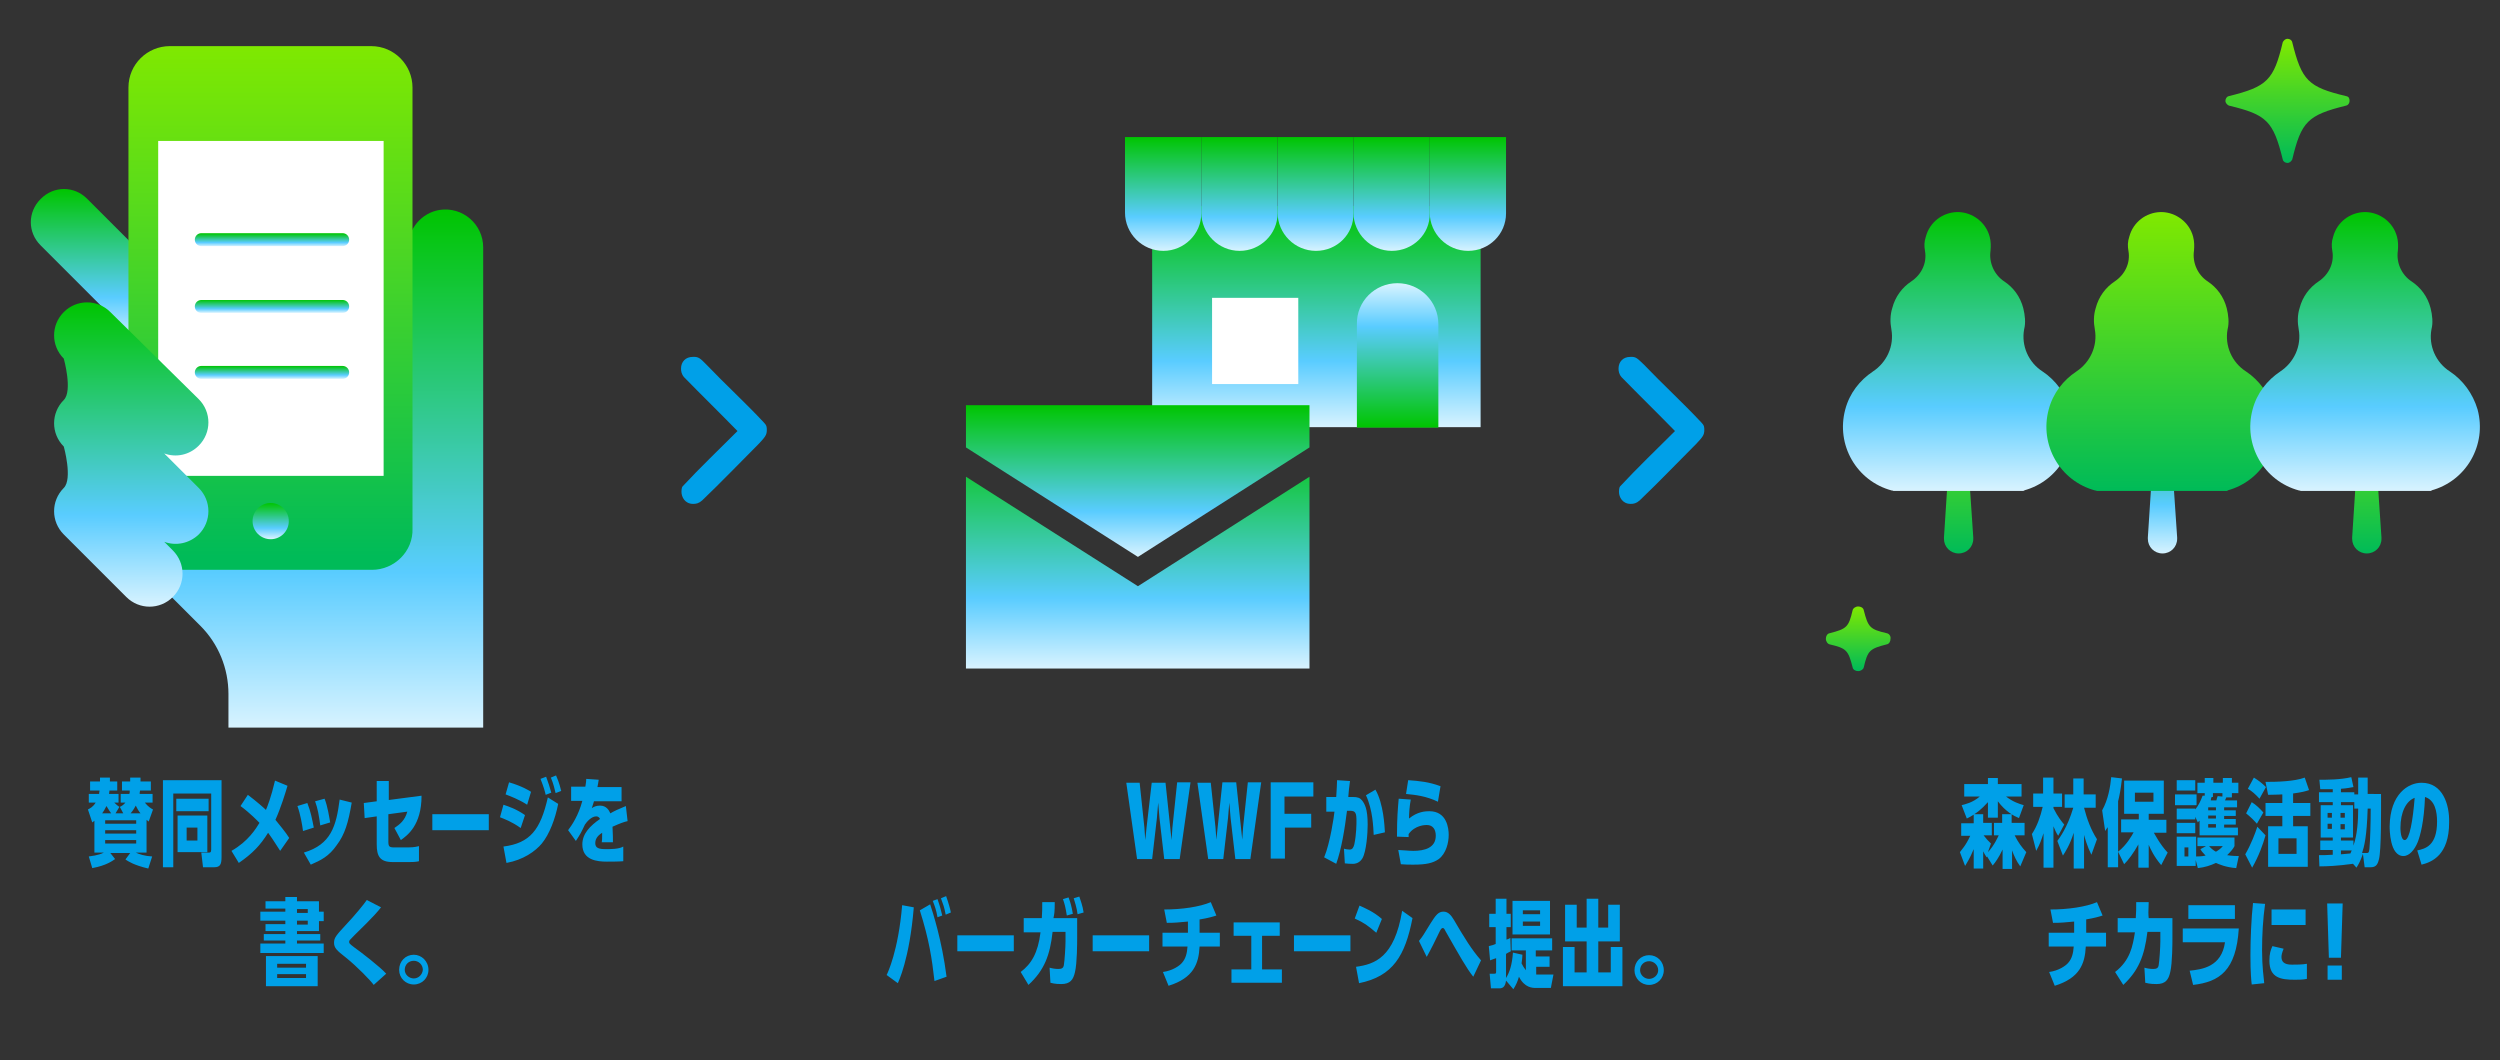 <?xml version="1.0" encoding="utf-8"?>
<!-- Generator: Adobe Illustrator 22.1.0, SVG Export Plug-In . SVG Version: 6.00 Build 0)  -->
<svg version="1.1" id="レイヤー_1" xmlns="http://www.w3.org/2000/svg" xmlns:xlink="http://www.w3.org/1999/xlink" x="0px"
	 y="0px" viewBox="0 0 580 246" style="enable-background:new 0 0 580 246;" xml:space="preserve" width="580" height="246">
<rect x="0" y="0" width="580" height="246" fill="#333333" stroke="none"/>
<style type="text/css">
	.st0{fill:url(#SVGID_1_);}
	.st1{fill:url(#SVGID_2_);}
	.st2{fill:url(#SVGID_3_);}
	.st3{fill:#FFFFFF;}
	.st4{fill:url(#SVGID_4_);}
	.st5{fill:none;stroke:url(#SVGID_5_);stroke-width:3;stroke-linecap:round;stroke-linejoin:round;stroke-miterlimit:10;}
	.st6{fill:none;stroke:url(#SVGID_6_);stroke-width:3;stroke-linecap:round;stroke-linejoin:round;stroke-miterlimit:10;}
	.st7{fill:none;stroke:url(#SVGID_7_);stroke-width:3;stroke-linecap:round;stroke-linejoin:round;stroke-miterlimit:10;}
	.st8{fill:url(#SVGID_8_);}
	.st9{fill:url(#SVGID_9_);}
	.st10{fill:url(#SVGID_10_);}
	.st11{fill:url(#SVGID_11_);}
	.st12{fill:url(#SVGID_12_);}
	.st13{fill:url(#SVGID_13_);}
	.st14{fill:url(#SVGID_14_);}
	.st15{fill:url(#SVGID_15_);}
	.st16{fill:url(#SVGID_16_);}
	.st17{fill:url(#SVGID_17_);}
	.st18{fill:url(#SVGID_18_);}
	.st19{fill:url(#SVGID_19_);}
	.st20{fill:url(#SVGID_20_);}
	.st21{fill:url(#SVGID_21_);}
	.st22{fill:url(#SVGID_22_);}
	.st23{fill:url(#SVGID_23_);}
	.st24{fill:url(#SVGID_24_);}
	.st25{fill:url(#SVGID_25_);}
	.st26{fill-rule:evenodd;clip-rule:evenodd;fill:#00A0E8;}
	.st27{fill:#00A0E8;}
</style>
<g>
	<g>
		
			<linearGradient id="SVGID_1_" gradientUnits="userSpaceOnUse" x1="25.142" y1="-3.913" x2="25.142" y2="-39.77" gradientTransform="matrix(1 0 0 -1 0 40)">
			<stop  offset="0" style="stop-color:#00C500"/>
			<stop  offset="0.699" style="stop-color:#59CCFF"/>
			<stop  offset="1" style="stop-color:#D8F3FF"/>
		</linearGradient>
		<path class="st0" d="M30,77.5L9.4,56.9c-3-3-3-7.7,0-10.7l0.1-0.1c3-3,7.7-3,10.7,0l20.6,20.6c3,3,3,7.7,0,10.7l-0.1,0.1
			C37.7,80.5,33,80.5,30,77.5z"/>
		
			<linearGradient id="SVGID_2_" gradientUnits="userSpaceOnUse" x1="74.26" y1="-8.612" x2="74.26" y2="-129.021" gradientTransform="matrix(1 0 0 -1 0 40)">
			<stop  offset="0" style="stop-color:#00C500"/>
			<stop  offset="0.699" style="stop-color:#59CCFF"/>
			<stop  offset="1" style="stop-color:#D8F3FF"/>
		</linearGradient>
		<path class="st1" d="M102,48.7c-4.3,0.7-7.4,4.5-7.4,8.9v26.8v6.2v1.2c-3.7-1.7-7.7-2.6-12-2.6c-15.8,0-28.9,12.7-29.5,28.4
			l-4.3-4.3c-2.4-2.4-6.5-0.7-6.5,2.7l0,0c-2.6,2.6-2.6,6.8,0,9.3l0.5,0.5c-1.5,0-3.1,0.6-4.4,1.8c-2.6,2.6-2.5,7,0.1,9.6l8,8
			c4.2,4.2,6.5,9.9,6.5,15.8v7.8h59.1v-50.3c0-0.2,0-0.5,0-0.7c0-0.1,0-0.2,0-0.4V90.6v-6.2v-27C112.1,52,107.3,47.9,102,48.7z"/>
	</g>
	<g>
		
			<linearGradient id="SVGID_3_" gradientUnits="userSpaceOnUse" x1="62.785" y1="30.207" x2="62.785" y2="-89.26" gradientTransform="matrix(1 0 0 -1 0 40)">
			<stop  offset="0" style="stop-color:#80E900"/>
			<stop  offset="0.999" style="stop-color:#00BB58"/>
		</linearGradient>
		<path class="st2" d="M86.3,132.2H39.4c-5.4,0-9.6-4.4-9.6-9.6V20.3c0-5.4,4.4-9.6,9.6-9.6h46.7c5.4,0,9.6,4.4,9.6,9.6v102.3
			C95.9,127.9,91.5,132.2,86.3,132.2z"/>
		<rect x="36.7" y="32.7" class="st3" width="52.3" height="77.7"/>
		
			<linearGradient id="SVGID_4_" gradientUnits="userSpaceOnUse" x1="62.843" y1="-76.689" x2="62.843" y2="-85.014" gradientTransform="matrix(1 0 0 -1 0 40)">
			<stop  offset="0" style="stop-color:#00C500"/>
			<stop  offset="0.699" style="stop-color:#59CCFF"/>
			<stop  offset="1" style="stop-color:#D8F3FF"/>
		</linearGradient>
		<circle class="st4" cx="62.8" cy="120.9" r="4.2"/>
		<g>
			
				<linearGradient id="SVGID_5_" gradientUnits="userSpaceOnUse" x1="63.081" y1="-14.158" x2="63.081" y2="-17.158" gradientTransform="matrix(1 0 0 -1 0 40)">
				<stop  offset="0" style="stop-color:#00C500"/>
				<stop  offset="0.699" style="stop-color:#59CCFF"/>
				<stop  offset="1" style="stop-color:#D8F3FF"/>
			</linearGradient>
			<line class="st5" x1="46.7" y1="55.6" x2="79.5" y2="55.6"/>
			
				<linearGradient id="SVGID_6_" gradientUnits="userSpaceOnUse" x1="63.081" y1="-29.542" x2="63.081" y2="-32.542" gradientTransform="matrix(1 0 0 -1 0 40)">
				<stop  offset="0" style="stop-color:#00C500"/>
				<stop  offset="0.699" style="stop-color:#59CCFF"/>
				<stop  offset="1" style="stop-color:#D8F3FF"/>
			</linearGradient>
			<line class="st6" x1="46.7" y1="71.1" x2="79.5" y2="71.1"/>
			
				<linearGradient id="SVGID_7_" gradientUnits="userSpaceOnUse" x1="63.081" y1="-44.908" x2="63.081" y2="-47.908" gradientTransform="matrix(1 0 0 -1 0 40)">
				<stop  offset="0" style="stop-color:#00C500"/>
				<stop  offset="0.699" style="stop-color:#59CCFF"/>
				<stop  offset="1" style="stop-color:#D8F3FF"/>
			</linearGradient>
			<line class="st7" x1="46.7" y1="86.4" x2="79.5" y2="86.4"/>
		</g>
	</g>
	
		<linearGradient id="SVGID_8_" gradientUnits="userSpaceOnUse" x1="30.435" y1="-30.155" x2="30.435" y2="-100.753" gradientTransform="matrix(1 0 0 -1 0 40)">
		<stop  offset="0" style="stop-color:#00C500"/>
		<stop  offset="0.699" style="stop-color:#59CCFF"/>
		<stop  offset="1" style="stop-color:#D8F3FF"/>
	</linearGradient>
	<path class="st8" d="M46.1,124c3-3,3-7.8,0-10.8l-8-8c2.7,1,5.8,0.4,8-1.8l0,0c3-3,3-7.8,0-10.8L25.6,72.4c-3-3-7.8-3-10.8,0l0,0
		c-3,3-3,7.8,0,10.8c0,0,2.1,7.5,0,9.6c-3,3-3,7.8,0,10.8c0,0,2.1,7.5,0,9.6c-3,3-3,7.8,0,10.8l14.5,14.5c3,3,7.8,3,10.8,0
		c3-3,3-7.8,0-10.8l-2-2C40.8,126.7,43.9,126.1,46.1,124z"/>
</g>
<g>
	<g>
		
			<linearGradient id="SVGID_9_" gradientUnits="userSpaceOnUse" x1="305.37" y1="-7.838" x2="305.37" y2="-59.165" gradientTransform="matrix(1 0 0 -1 0 40)">
			<stop  offset="0" style="stop-color:#00C500"/>
			<stop  offset="0.699" style="stop-color:#59CCFF"/>
			<stop  offset="1" style="stop-color:#D8F3FF"/>
		</linearGradient>
		<rect x="267.3" y="47.8" class="st9" width="76.2" height="51.3"/>
		
			<linearGradient id="SVGID_10_" gradientUnits="userSpaceOnUse" x1="269.885" y1="8.219" x2="269.885" y2="-18.289" gradientTransform="matrix(1 0 0 -1 0 40)">
			<stop  offset="0" style="stop-color:#00C500"/>
			<stop  offset="0.699" style="stop-color:#59CCFF"/>
			<stop  offset="1" style="stop-color:#D8F3FF"/>
		</linearGradient>
		<path class="st10" d="M269.9,58.2L269.9,58.2c-4.9,0-8.9-4-8.9-8.9V31.8h17.7v17.7C278.7,54.3,274.7,58.2,269.9,58.2z"/>
		
			<linearGradient id="SVGID_11_" gradientUnits="userSpaceOnUse" x1="287.54" y1="8.219" x2="287.54" y2="-18.289" gradientTransform="matrix(1 0 0 -1 0 40)">
			<stop  offset="0" style="stop-color:#00C500"/>
			<stop  offset="0.699" style="stop-color:#59CCFF"/>
			<stop  offset="1" style="stop-color:#D8F3FF"/>
		</linearGradient>
		<path class="st11" d="M287.6,58.2L287.6,58.2c-4.9,0-8.9-4-8.9-8.9V31.8h17.7v17.7C296.4,54.3,292.4,58.2,287.6,58.2z"/>
		
			<linearGradient id="SVGID_12_" gradientUnits="userSpaceOnUse" x1="305.196" y1="8.219" x2="305.196" y2="-18.289" gradientTransform="matrix(1 0 0 -1 0 40)">
			<stop  offset="0" style="stop-color:#00C500"/>
			<stop  offset="0.699" style="stop-color:#59CCFF"/>
			<stop  offset="1" style="stop-color:#D8F3FF"/>
		</linearGradient>
		<path class="st12" d="M305.3,58.2L305.3,58.2c-4.9,0-8.9-4-8.9-8.9V31.8H314v17.7C314.1,54.3,310.2,58.2,305.3,58.2z"/>
		
			<linearGradient id="SVGID_13_" gradientUnits="userSpaceOnUse" x1="-15354.401" y1="11595.362" x2="-15354.401" y2="11561.867" gradientTransform="matrix(-1 0 0 1 -15030.208 -11496.197)">
			<stop  offset="0" style="stop-color:#00C500"/>
			<stop  offset="0.699" style="stop-color:#59CCFF"/>
			<stop  offset="1" style="stop-color:#D8F3FF"/>
		</linearGradient>
		<path class="st13" d="M324.2,65.7L324.2,65.7c5.3,0,9.5,4.3,9.5,9.5v24h-18.9v-24C314.7,69.9,319,65.7,324.2,65.7z"/>
		
			<linearGradient id="SVGID_14_" gradientUnits="userSpaceOnUse" x1="322.85" y1="8.219" x2="322.85" y2="-18.289" gradientTransform="matrix(1 0 0 -1 0 40)">
			<stop  offset="0" style="stop-color:#00C500"/>
			<stop  offset="0.699" style="stop-color:#59CCFF"/>
			<stop  offset="1" style="stop-color:#D8F3FF"/>
		</linearGradient>
		<path class="st14" d="M322.9,58.2L322.9,58.2c-4.9,0-8.9-4-8.9-8.9V31.8h17.7v17.7C331.8,54.3,327.8,58.2,322.9,58.2z"/>
		
			<linearGradient id="SVGID_15_" gradientUnits="userSpaceOnUse" x1="340.505" y1="8.219" x2="340.505" y2="-18.289" gradientTransform="matrix(1 0 0 -1 0 40)">
			<stop  offset="0" style="stop-color:#00C500"/>
			<stop  offset="0.699" style="stop-color:#59CCFF"/>
			<stop  offset="1" style="stop-color:#D8F3FF"/>
		</linearGradient>
		<path class="st15" d="M340.6,58.2L340.6,58.2c-4.9,0-8.9-4-8.9-8.9V31.8h17.7v17.7C349.4,54.3,345.5,58.2,340.6,58.2z"/>
		<rect x="281.2" y="69.1" class="st3" width="20" height="20"/>
	</g>
	<g>
		
			<linearGradient id="SVGID_16_" gradientUnits="userSpaceOnUse" x1="263.981" y1="-60.719" x2="263.981" y2="-115.075" gradientTransform="matrix(1 0 0 -1 0 40)">
			<stop  offset="0" style="stop-color:#00C500"/>
			<stop  offset="0.699" style="stop-color:#59CCFF"/>
			<stop  offset="1" style="stop-color:#D8F3FF"/>
		</linearGradient>
		<polygon class="st16" points="224.1,110.6 224.1,155.1 303.8,155.1 303.8,110.6 264,136 		"/>
		
			<linearGradient id="SVGID_17_" gradientUnits="userSpaceOnUse" x1="263.981" y1="-53.966" x2="263.981" y2="-89.224" gradientTransform="matrix(1 0 0 -1 0 40)">
			<stop  offset="0" style="stop-color:#00C500"/>
			<stop  offset="0.699" style="stop-color:#59CCFF"/>
			<stop  offset="1" style="stop-color:#D8F3FF"/>
		</linearGradient>
		<polygon class="st17" points="224.1,103.8 264,129.2 303.8,103.8 303.8,94 224.1,94 		"/>
	</g>
</g>
<g>
	<g>
		
			<linearGradient id="SVGID_18_" gradientUnits="userSpaceOnUse" x1="530.727" y1="31.062" x2="530.727" y2="2.277" gradientTransform="matrix(1 0 0 -1 0 40)">
			<stop  offset="0" style="stop-color:#80E900"/>
			<stop  offset="0.999" style="stop-color:#00BB58"/>
		</linearGradient>
		<path class="st18" d="M544.3,22.3c-8.8-2.1-10.3-3.6-12.5-12.5c-0.1-0.5-0.6-0.8-1.1-0.8c-0.5,0-0.9,0.4-1.1,0.8
			c-2.1,8.8-3.6,10.3-12.5,12.5c-0.5,0.1-0.8,0.6-0.8,1.1s0.4,0.9,0.8,1.1c8.8,2.1,10.3,3.6,12.5,12.5c0.1,0.5,0.6,0.8,1.1,0.8
			c0.5,0,0.9-0.4,1.1-0.8c2.1-8.8,3.6-10.3,12.5-12.5c0.5-0.1,0.8-0.6,0.8-1.1C545.1,22.8,544.9,22.4,544.3,22.3z"/>
		
			<linearGradient id="SVGID_19_" gradientUnits="userSpaceOnUse" x1="431.156" y1="-100.6" x2="431.156" y2="-115.62" gradientTransform="matrix(1 0 0 -1 0 40)">
			<stop  offset="0" style="stop-color:#80E900"/>
			<stop  offset="0.999" style="stop-color:#00BB58"/>
		</linearGradient>
		<path class="st19" d="M437.7,146.9c-3.9-0.9-4.3-1.4-5.3-5.3c-0.1-0.6-0.7-0.9-1.3-0.9c-0.6,0-1.2,0.4-1.3,0.9
			c-0.9,3.9-1.4,4.3-5.3,5.3c-0.6,0.1-0.9,0.7-0.9,1.3c0,0.6,0.4,1.2,0.9,1.3c3.9,0.9,4.3,1.4,5.3,5.3c0.1,0.6,0.7,0.9,1.3,0.9
			c0.6,0,1.2-0.4,1.3-0.9c0.9-3.9,1.4-4.3,5.3-5.3c0.6-0.1,0.9-0.7,0.9-1.3C438.7,147.6,438.3,147,437.7,146.9z"/>
	</g>
	<g>
		<g>
			
				<linearGradient id="SVGID_20_" gradientUnits="userSpaceOnUse" x1="455.625" y1="-50.519" x2="455.625" y2="-88.548" gradientTransform="matrix(1 0 0 -1 0 40)">
				<stop  offset="0" style="stop-color:#80E900"/>
				<stop  offset="0.999" style="stop-color:#00BB58"/>
			</linearGradient>
			<path class="st20" d="M444.5,93.2c0.4-0.4,0.9-0.4,1.4,0l0,0l0,0l8.2,7.5l10.8-9.8l0,0l0,0c0.5-0.5,1.4-0.5,1.9,0
				c0.5,0.5,0.5,1.4,0,1.9l0,0l0,0L456.4,104l1.4,20.7c0,0.1,0,0.1,0,0.2l0,0l0,0c0,0,0,0,0,0.1c0,1.9-1.5,3.4-3.4,3.4
				s-3.4-1.5-3.4-3.4c0,0,0,0,0-0.1l0,0l0,0c0-0.1,0-0.1,0-0.2l1.4-21.6l-7.8-8.5l0,0l0,0C444.1,94.1,444.1,93.6,444.5,93.2z"/>
			<g>
				
					<linearGradient id="SVGID_21_" gradientUnits="userSpaceOnUse" x1="453.938" y1="-9.144" x2="453.938" y2="-73.819" gradientTransform="matrix(1 0 0 -1 0 40)">
					<stop  offset="0" style="stop-color:#00C500"/>
					<stop  offset="0.699" style="stop-color:#59CCFF"/>
					<stop  offset="1" style="stop-color:#D8F3FF"/>
				</linearGradient>
				<path class="st21" d="M469.5,113.8c8.2-2.2,13-10.6,10.8-18.8c-1.1-3.7-3.4-6.8-6.4-8.8c-3.3-2.1-5-6-4.3-9.8
					c0.4-1.5,0.2-3.3-0.2-4.9c-0.7-2.7-2.3-4.8-4.4-6.2c-2.3-1.5-3.6-4.3-3.2-7.1c0.1-1.1,0.1-2.2-0.2-3.3c-0.9-3.4-4-5.6-7.2-5.7
					l0,0c-0.1,0-0.1,0-0.2,0s-0.1,0-0.2,0l0,0c-3.3,0.1-6.3,2.3-7.2,5.7c-0.4,1.2-0.4,2.2-0.2,3.3c0.5,2.8-0.8,5.5-3.2,7.1
					c-2.1,1.4-3.7,3.5-4.4,6.2c-0.5,1.6-0.5,3.3-0.2,4.9c0.7,3.9-1.1,7.7-4.3,9.8c-3,2-5.4,5-6.4,8.8c-2.2,8.2,2.6,16.6,10.8,18.8
					c0.1,0,0.2,0,0.4,0.1h30.5C469.2,113.8,469.4,113.8,469.5,113.8z"/>
			</g>
		</g>
		<g>
			<g>
				
					<linearGradient id="SVGID_22_" gradientUnits="userSpaceOnUse" x1="502.961" y1="-50.519" x2="502.961" y2="-88.548" gradientTransform="matrix(1 0 0 -1 0 40)">
					<stop  offset="0" style="stop-color:#00C500"/>
					<stop  offset="0.699" style="stop-color:#59CCFF"/>
					<stop  offset="1" style="stop-color:#D8F3FF"/>
				</linearGradient>
				<path class="st22" d="M491.8,93.2c0.4-0.4,0.9-0.4,1.4,0l0,0l0,0l8.2,7.5l10.8-9.8l0,0l0,0c0.5-0.5,1.4-0.5,1.9,0
					c0.5,0.5,0.5,1.4,0,1.9l0,0l0,0L503.7,104l1.4,20.7c0,0.1,0,0.1,0,0.2l0,0l0,0c0,0,0,0,0,0.1c0,1.9-1.5,3.4-3.4,3.4
					s-3.4-1.5-3.4-3.4c0,0,0,0,0-0.1l0,0l0,0c0-0.1,0-0.1,0-0.2l1.4-21.6l-7.8-8.5l0,0l0,0C491.5,94.1,491.5,93.6,491.8,93.2z"/>
			</g>
			
				<linearGradient id="SVGID_23_" gradientUnits="userSpaceOnUse" x1="501.157" y1="-9.144" x2="501.157" y2="-73.819" gradientTransform="matrix(1 0 0 -1 0 40)">
				<stop  offset="0" style="stop-color:#80E900"/>
				<stop  offset="0.999" style="stop-color:#00BB58"/>
			</linearGradient>
			<path class="st23" d="M516.7,113.8c8.2-2.2,13-10.6,10.8-18.8c-1.1-3.7-3.4-6.8-6.4-8.8c-3.3-2.1-5-6-4.3-9.8
				c0.4-1.5,0.2-3.3-0.2-4.9c-0.7-2.7-2.3-4.8-4.4-6.2c-2.3-1.5-3.6-4.3-3.2-7.1c0.1-1.1,0.1-2.2-0.2-3.3c-0.9-3.4-4-5.6-7.2-5.7
				l0,0c-0.1,0-0.1,0-0.2,0s-0.1,0-0.2,0l0,0c-3.3,0.1-6.3,2.3-7.2,5.7c-0.4,1.2-0.4,2.2-0.2,3.3c0.5,2.8-0.8,5.5-3.2,7.1
				c-2.1,1.4-3.7,3.5-4.4,6.2c-0.5,1.6-0.5,3.3-0.2,4.9c0.7,3.9-1.1,7.7-4.3,9.8c-3,2-5.4,5-6.4,8.8c-2.2,8.2,2.6,16.6,10.8,18.8
				c0.1,0,0.2,0,0.4,0.1h30.5C516.5,113.8,516.6,113.8,516.7,113.8z"/>
		</g>
		<g>
			
				<linearGradient id="SVGID_24_" gradientUnits="userSpaceOnUse" x1="550.296" y1="-50.519" x2="550.296" y2="-88.548" gradientTransform="matrix(1 0 0 -1 0 40)">
				<stop  offset="0" style="stop-color:#80E900"/>
				<stop  offset="0.999" style="stop-color:#00BB58"/>
			</linearGradient>
			<path class="st24" d="M539.1,93.2c0.4-0.4,0.9-0.4,1.4,0l0,0l0,0l8.2,7.5l10.8-9.8l0,0l0,0c0.5-0.5,1.4-0.5,1.9,0
				c0.5,0.5,0.5,1.4,0,1.9l0,0l0,0L551.1,104l1.4,20.7c0,0.1,0,0.1,0,0.2l0,0l0,0c0,0,0,0,0,0.1c0,1.9-1.5,3.4-3.4,3.4
				s-3.4-1.5-3.4-3.4c0,0,0,0,0-0.1l0,0l0,0c0-0.1,0-0.1,0-0.2l1.4-21.6l-7.8-8.5l0,0l0,0C538.8,94.1,538.8,93.6,539.1,93.2z"/>
			<g>
				
					<linearGradient id="SVGID_25_" gradientUnits="userSpaceOnUse" x1="548.493" y1="-9.144" x2="548.493" y2="-73.819" gradientTransform="matrix(1 0 0 -1 0 40)">
					<stop  offset="0" style="stop-color:#00C500"/>
					<stop  offset="0.699" style="stop-color:#59CCFF"/>
					<stop  offset="1" style="stop-color:#D8F3FF"/>
				</linearGradient>
				<path class="st25" d="M564,113.8c8.2-2.2,13-10.6,10.8-18.8c-1.1-3.7-3.4-6.8-6.4-8.8c-3.3-2.1-5-6-4.3-9.8
					c0.4-1.5,0.2-3.3-0.2-4.9c-0.7-2.7-2.3-4.8-4.4-6.2c-2.3-1.5-3.6-4.3-3.2-7.1c0.1-1.1,0.1-2.2-0.2-3.3c-0.9-3.4-4-5.6-7.2-5.7
					l0,0c-0.1,0-0.1,0-0.2,0s-0.1,0-0.2,0l0,0c-3.3,0.1-6.3,2.3-7.2,5.7c-0.4,1.2-0.4,2.2-0.2,3.3c0.5,2.8-0.8,5.5-3.2,7.1
					c-2.1,1.4-3.7,3.5-4.4,6.2c-0.5,1.6-0.5,3.3-0.2,4.9c0.7,3.9-1.1,7.7-4.3,9.8c-3,2-5.4,5-6.4,8.8c-2.2,8.2,2.6,16.6,10.8,18.8
					c0.1,0,0.2,0,0.4,0.1h30.5C563.8,113.8,563.9,113.8,564,113.8z"/>
			</g>
		</g>
	</g>
</g>
<path class="st26" d="M163.9,84.6c4.3,4.5,9,8.8,13.3,13.4c0.7,0.7,0.7,1.1,0.7,1.8c0,1.1-0.4,1.6-1.8,3.1
	c-4.3,4.3-8.7,8.9-13.2,13.2c-0.8,0.7-1.4,0.8-2.1,0.8c-1.9,0-2.7-1.6-2.7-2.8c0-0.2,0-1,0.3-1.3c4-4.3,8.5-8.6,12.7-12.8
	c-4-4.1-8.4-8.4-12.4-12.5c-0.6-0.7-0.7-1.4-0.7-2c0-1.6,1.1-2.7,2.7-2.7C162.1,82.7,162.5,83.2,163.9,84.6z"/>
<path class="st26" d="M381.4,84.6c4.3,4.5,9,8.8,13.3,13.4c0.7,0.7,0.7,1.1,0.7,1.8c0,1.1-0.4,1.6-1.8,3.1
	c-4.3,4.3-8.7,8.9-13.2,13.2c-0.8,0.7-1.4,0.8-2.1,0.8c-1.9,0-2.7-1.6-2.7-2.8c0-0.2,0-1,0.3-1.3c4-4.3,8.5-8.6,12.7-12.8
	c-4-4.1-8.4-8.4-12.4-12.5c-0.6-0.7-0.7-1.4-0.7-2c0-1.6,1.1-2.7,2.7-2.7C379.6,82.7,379.9,83.2,381.4,84.6z"/>
<g>
	<g>
		<path class="st27" d="M34,190.2c0.2,0.2,0.3,0.2,0.5,0.4l1-2.8c-0.4-0.2-1.1-0.6-1.9-1.6h1.8v-2h-3c0-0.3,0-0.3,0.1-0.8H35v-2.1
			h-2.4c0-0.3,0-0.4,0-0.9h-2.4v0.9h-1.9v2.1h1.8c0,0.5,0,0.6-0.1,0.8h-2v2h1.1c-0.5,0.6-0.9,0.8-1.3,1l0.8,1.5h-1.8l0.9-1.5
			c-0.3-0.2-0.6-0.4-1.2-1h1v-2h-2.2c0-0.1,0.1-0.7,0.1-0.8h1.8v-2.1h-1.7v-0.9h-2.3v0.9h-2.3v2.1h2.2c-0.1,0.5-0.1,0.6-0.1,0.8
			h-2.4v2h1.6c-0.7,1.1-1.3,1.3-1.8,1.6l1,3c0.3-0.2,0.4-0.3,0.5-0.4v7.4h2.2c-1.4,0.7-3,0.8-3.5,0.9l0.8,2.7
			c3.3-0.6,4.7-1.7,5.3-2.1l-1.1-1.4h4.6l-1.1,1.5c0.6,0.4,1.9,1.3,5.3,2.1l0.9-2.8c-1.7-0.1-3-0.5-3.8-0.9H34V190.2z M23.7,188.7
			c0.3-0.4,0.6-0.9,1-1.7c0.6,1,0.8,1.3,1.1,1.7H23.7z M31.6,195.7h-7.2v-0.8h7.2V195.7z M31.6,193.4h-7.2v-0.8h7.2V193.4z
			 M31.6,191.1h-7.2v-0.8h7.2V191.1z M30.3,188.7c0.6-0.7,1-1.4,1.2-1.8c0.3,0.6,0.6,1.2,1.1,1.8H30.3z M37.8,201.2h2.4v-17.1H49v13
			c0,0.7-0.3,0.7-0.5,0.7h-1.8l0.4,3.4h2.6c1.4,0,1.7-0.7,1.7-2.4V181H37.8V201.2z M48.4,185.3h-7.5v2.9h7.5V185.3z M48.1,189.2
			h-6.9v8.5h6.9V189.2z M45.8,195h-2.5v-3h2.5V195z M65,197.4l2.1-3c-0.8-1.3-2.4-3.2-3.2-4.2c1.3-2.9,2.3-6.2,2.8-7.9l-2.9-1.2
			c-0.9,3.9-1.8,6.1-2.1,6.8c-0.4-0.4-2.2-2-4.2-3.5l-1.7,2.6c2.3,1.7,4,3.5,4.4,3.9c-0.8,1.3-2.6,4.3-6.5,6.5l1.7,2.8
			c3.2-2.2,5-4.1,6.8-7C63.6,195.1,64.5,196.7,65,197.4z M81.6,186.2l-2.8-0.7c-0.8,6.2-2,10.4-8.3,12.3l1.6,2.8
			c2.3-1,4.2-1.9,6-4.5C80,193.6,80.8,190.9,81.6,186.2z M72.8,192c-0.4-2-0.7-3.7-1.5-5.7l-2.3,0.7c0.7,1.9,1.1,4.3,1.3,5.8
			L72.8,192z M76.6,190.8c-0.2-1.1-0.6-3.8-1.3-5.5l-2.2,0.6c0.6,1.6,0.9,3.3,1.2,5.6L76.6,190.8z M97.2,199.8v-3.5
			c-1.1,0.3-2.1,0.3-2.5,0.3h-3.2c-1.2,0-1.4-0.2-1.4-1.4v-6.3l4.4-0.6c-0.6,2.1-1.7,2.9-3,3.8l1.5,2.8c1.5-1.1,4.8-3.4,4.8-10.3
			l-7.6,1v-4.4h-2.8v4.7l-3,0.4l0.2,3.5l2.8-0.4v6.5c0,2.7,0.7,4.1,3.7,4.1h3.8C96.3,200,96.8,199.9,97.2,199.8z M100.3,192.6h13.1
			v-3.7h-13.1V192.6z M127.8,180.4c0.6,1.4,0.9,2.8,1.1,3.6l1.3-0.5c-0.5-2.1-1-3.1-1.2-3.6L127.8,180.4z M116.8,196.4l0.7,3.8
			c3.9-0.7,6.7-2.7,8.2-4.5c1.8-2.2,3.1-5.7,3.8-9.2l-2.4-1.5C125.4,192.5,123,195.6,116.8,196.4z M123.2,183.7
			c-0.3-0.2-2-1.3-5.1-2.2l-0.8,2.8c1,0.4,3,1.1,5,2.4L123.2,183.7z M127.9,183.9c-0.4-1.4-0.7-2.4-1.2-3.7l-1.3,0.5
			c0.7,1.8,1,2.8,1.2,3.7L127.9,183.9z M121.8,189.1c-2-1.4-3.8-2-5-2.4l-0.8,2.9c1,0.4,2.7,1,4.8,2.5L121.8,189.1z M140.6,197
			c-1.6,0-2.5-0.2-2.5-1.4c0-1.3,1-2,1.6-2.4c0,1.1,0,1.8-0.1,2.2h2.6c0-0.7,0-1.8-0.1-3.6c1.8-0.8,2.6-1.1,3.5-1.3l-0.4-3.5
			c-1.5,0.6-3,1.3-3.6,1.7c-0.3-0.7-0.9-1.8-2.4-1.8c-0.9,0-1.5,0.3-1.9,0.6c0.2-0.6,0.4-1.3,0.5-1.6h6.4v-3.3h-5.6
			c0.1-0.6,0.2-0.9,0.3-1.7l-2.9-0.2c0,0.7-0.1,1.1-0.2,1.8h-3.3v3.3h2.6c-0.9,3.4-2.4,5.6-3.3,6.8l1.8,2.5c1.1-1.7,1.2-1.9,2.1-3.8
			c0.4-0.6,1.5-1.9,2.6-1.9c0.6,0,0.8,0.4,0.9,0.6c-2.3,1.6-4.1,3.4-4.1,5.9c0,3.7,3.5,4,5.7,4c0.6,0,2.8,0,3.8-0.1l0-3.4
			C143.6,197,141.7,197,140.6,197z M68.9,218.2h5.4v-1.5h-5.4V216H74v-2.3h1.1v-2.2H74v-2.4h-5.1v-1h-2.7v1h-4.6v1.7h4.6v0.7h-5.8
			v2.1h5.8v0.8h-4.6v1.6h4.6v0.7h-5v1.5h5v0.7h-5.8v2.2h14.7v-2.2h-6.2V218.2z M68.9,210.9h2.5v0.9h-2.5V210.9z M68.9,213.6h2.5v0.9
			h-2.5V213.6z M61.7,228.8h12v-7h-12V228.8z M64.3,223.6H71v0.9h-6.7V223.6z M64.3,226H71v0.9h-6.7V226z M82.2,219.8
			c-1.2-0.9-1.2-1-1.2-1.3c0-0.3,0.1-0.4,1.3-1.6c0.8-0.8,4.6-4.4,6.1-6.4l-3.3-1.7c-0.6,0.9-2.8,3.6-4.8,5.7
			c-2.2,2.4-2.8,3-2.8,4.2c0,1.2,0.6,1.8,2.8,3.5c2.6,2.1,5.7,5.3,6.4,6.3l2.9-2.6C88.3,224.4,83.5,220.7,82.2,219.8z M96,221.5
			c-1.9,0-3.4,1.5-3.4,3.5c0,1.9,1.5,3.4,3.4,3.4c1.9,0,3.4-1.5,3.4-3.4C99.4,223,97.8,221.5,96,221.5z M96,227
			c-1.1,0-2.1-0.9-2.1-2c0-1.2,0.9-2.1,2.1-2.1c1.1,0,2.1,0.9,2.1,2.1C98,226.1,97.1,227,96,227z"/>
	</g>
</g>
<g>
	<g>
		<path class="st27" d="M273.7,199.2l2.5-17.7h-3.1L272,192l-0.2,2.9l-0.3-2.9l-1.1-10.4h-3.2L266,192l-0.3,2.9l-0.2-2.9l-1.1-10.4
			h-3.1l2.5,17.7h3.5l1.1-9.5l0.3-3.6l0.3,3.6l1.1,9.5H273.7z M290.1,199.2l2.5-17.7h-3.1l-1.1,10.4l-0.2,2.9l-0.3-2.9l-1.1-10.4
			h-3.2l-1.1,10.4l-0.3,2.9L282,192l-1.1-10.4h-3.1l2.5,17.7h3.5l1.1-9.5l0.3-3.6l0.3,3.6l1.1,9.5H290.1z M304.1,188.8H298v-4h6.7
			v-3.3h-9.9v17.7h3.3V192h6.1V188.8z M321.3,193.1c-0.1-1.5-0.3-6.6-2.2-9.9l-2.2,1.3c1.6,3.4,1.7,7.5,1.8,9.2L321.3,193.1z
			 M316.1,199.1c0.9-1.6,1.2-5.8,1.2-7.8c0-3.7-0.7-4.8-1.3-5.6c-0.5-0.6-1-0.8-2.2-0.8h-1c0-0.5,0.3-3.1,0.4-3.7l-3-0.2
			c0,1.2-0.1,1.9-0.2,3.9l-2.3,0v3.4l1.9,0c-0.1,1-1,7.3-2.4,10.6l2.8,1.5c1.2-3.3,2-8.2,2.5-12.3l0.7,0c1.3,0,1.5,0.5,1.5,2.4
			c0,0.4,0,3.1-0.5,5.4c-0.2,0.7-0.4,1.2-1.1,1.2c-0.4,0-0.9-0.1-1.3-0.2l0.2,3.4c0.8,0.1,1.3,0.1,1.5,0.1
			C314.6,200.5,315.5,200.1,316.1,199.1z M336.1,193.7c0-1.5-0.4-5.5-4.5-5.5c-0.9,0-2.8,0.1-4.7,1.7c0-1.1,0.1-2.9,0.4-4.4
			l-2.8-0.2c-0.2,2.3-0.4,4.4-0.4,8.8l2.7,0.1c0-0.2,0-0.4,0-0.7c1.5-2.1,3.9-2.1,4.2-2.1c1.5,0,2.1,1.1,2.1,2.5
			c0,2.8-2.6,3.5-5.2,3.5c-1.1,0-2.8-0.2-3.5-0.2l0.6,3.3c1.1,0.1,1.8,0.1,2.9,0.1c3.1,0,4.6-0.4,5.9-1.3
			C335.5,198,336.1,195.5,336.1,193.7z M334.2,182.4c-2.7-1-4.8-1.2-7.5-1.4l-0.5,3.2c2.2,0.2,4.7,0.5,7.4,1.8L334.2,182.4z
			 M213.4,211.2c2.2,7,2.8,11.2,3.4,16.4l2.8-1c-1.1-8.6-3.2-14.9-3.8-16.8L213.4,211.2z M218.3,208.4c0.6,1.7,0.7,1.8,1.1,3.8
			l1.2-0.5c-0.1-0.6-0.5-2.1-1.1-3.8L218.3,208.4z M218.6,212.4c-0.4-1.6-0.5-2.1-1.1-3.8l-1.1,0.4c0.5,1.3,0.8,2.1,1.1,3.8
			L218.6,212.4z M205.7,226.2l2.6,1.9c0.1-0.3,2.7-5.4,3.7-17.6l-2.7-0.5C208.4,220.7,205.9,225.8,205.7,226.2z M222.1,220.7h13.1
			v-3.7h-13.1V220.7z M244.7,209.3h-2.9c0,1.6,0,2.1-0.1,3.7h-4.2v3.3h3.9c-0.6,4.8-2.1,7.3-4.6,9.2l1.8,3c3.7-3.4,5-6.9,5.6-12.3h3
			v2.2c0,1.2-0.2,4.5-0.4,5.6c-0.1,0.5-0.4,0.8-1.2,0.8c-0.7,0-1.4-0.1-2.1-0.3l0.2,3.5c1.1,0.3,2,0.3,2.5,0.3c2.1,0,2.8-1,3.2-2.8
			c0.5-2.1,0.5-6.9,0.5-7.9V213h-5.5C244.6,212.1,244.7,211.6,244.7,209.3z M249.1,208.4c0.2,0.7,0.7,2.1,0.9,3.7l1.4-0.4
			c-0.2-1.5-0.8-3.1-1-3.7L249.1,208.4z M248.9,212c-0.3-1.7-0.5-2.5-1-3.8l-1.3,0.4c0.4,1.1,0.6,1.9,0.9,3.8L248.9,212z
			 M253.5,220.7h13.1v-3.7h-13.1V220.7z M278.4,213.3c1.8-0.3,2.9-0.6,3.8-0.9l-1.3-3.1c-2.6,1.1-6.7,1.7-10.8,1.7l0.6,3.1
			c2,0,2.6-0.1,4.9-0.3v2.6h-5.9v3.2h5.8c-0.1,1.5-0.4,2.8-1.3,3.8c-0.6,0.7-2.2,1.8-4.4,2.1l1.3,3.2c5.8-1.8,7-5.1,7.2-9.1h4.7
			v-3.2h-4.7V213.3z M292.9,217.1h4V214h-10.7v3.1h4.1v7.8h-4.6v3.1h11.7v-3.1h-4.6V217.1z M300.2,220.7h13.1v-3.7h-13.1V220.7z
			 M314.6,224.3l0.7,3.8c7.9-1.6,10.7-6.4,12.4-15.1l-2.4-1.7C323.5,222.2,318.9,223.7,314.6,224.3z M320.6,213.2
			c-1.9-1.7-4.1-2.6-5.2-3.1l-1.1,3c2.2,1,3,1.6,5,3.3L320.6,213.2z M334.9,211.5c-1.2,0-1.8,0.8-3,2.7c-1.6,2.6-1.8,3-2.7,4.1
			l1.8,3.7c0.9-1.6,2.2-4.2,3-5.9c0.3-0.6,0.5-0.8,0.7-0.8c0.3,0,0.4,0.2,0.7,0.8c3.2,5.6,4.8,8.5,6.4,10.5l1.8-3.8
			c-2.2-2.5-3.9-5.3-6.3-9.4C336.7,212.4,336,211.5,334.9,211.5z M359.6,209h-8.7v7.8h8.7V209z M357.3,214.8h-4v-1h4V214.8z
			 M357.3,212.1h-4v-0.9h4V212.1z M356.3,224.3h3.2v-2.4h-3.2v-1.4h3.8v-2.8h-9.4v2.8h3.3v4.6c-0.4-0.5-0.7-1-1-1.6
			c0.1-0.8,0.2-1.3,0.2-2L351,221c-0.2,2.9-0.8,4.6-1.6,5.9v-5.6c0.3-0.2,0.5-0.3,1.1-0.6l-0.1-3.1c-0.3,0.2-0.4,0.2-0.9,0.4v-2.9h1
			V212h-1v-3.5H347v3.5h-1.5v3.1h1.5v3.9c-0.5,0.2-0.7,0.3-1.6,0.5l0.3,3.3c0.7-0.3,0.9-0.3,1.4-0.5v2.9c0,0.6,0,0.7-0.4,0.7h-1.1
			l0.3,3.4h1.9c0.7,0,1.4-0.2,1.6-1.8l1.7,2c0.7-1.1,1-1.9,1.3-2.9c1.3,2.6,3.2,2.6,3.9,2.6h3.5l0.6-3.1h-4V224.3z M373.7,225.6
			h-2.9v-7.2h5v-8.5h-2.7v5.3h-2.3v-6.7h-2.7v6.7h-2.3v-5.3h-2.7v8.5h5v7.2h-2.8v-5.9h-2.7v9.1h13.8v-9.1h-2.7V225.6z M382.6,221.6
			c-1.9,0-3.4,1.5-3.4,3.5c0,1.9,1.5,3.4,3.4,3.4c1.9,0,3.4-1.5,3.4-3.4C386,223.1,384.5,221.6,382.6,221.6z M382.6,227.1
			c-1.1,0-2.1-0.9-2.1-2c0-1.2,0.9-2.1,2.1-2.1c1.1,0,2.1,0.9,2.1,2.1C384.7,226.2,383.7,227.1,382.6,227.1z"/>
	</g>
</g>
<g>
	<g>
		<path class="st27" d="M467.4,193.8h2.3v-2.9h-3v-2h-2.2v2h-1.9v2.9h1.1c-0.2,0.4-1,2.3-2.5,3.9l0.7-2c-0.8-0.8-1.1-1.1-1.7-1.9
			h1.9v-2.9h-2v-2h-2.1c0.4-0.2,1.7-1.1,3.2-2.8v3.6h2.3v-3.8c1.8,2.4,3.7,3.4,4.9,3.9l1.1-3c-1-0.3-2.4-0.7-4.1-2h3.6v-2.9h-5.5
			v-1.4h-2.3v1.4h-5.5v2.9h3.6c-1.6,1.4-3.4,1.8-4.2,2l1.2,3.1c0.6-0.3,1-0.5,1.6-0.9v2h-2.9v2.9h2.1c-1.1,2.4-2,3.2-2.4,3.8
			l1.2,3.2c0.3-0.5,1.1-1.7,2-3.9v4.5h2.2v-4c0.3,0.6,0.4,0.8,0.8,1.4l0.1-0.2l1.3,2.1c0.6-0.7,1.4-1.8,2.3-3.7v4.5h2.2v-4.3
			c0.4,1.1,1,2.5,1.9,3.7l1.4-3.3C469,196.5,468.2,195.4,467.4,193.8z M476.4,201.3v-9.6c0.3,0.7,0.6,1.5,1.1,2.2l1.4-2.6
			c-0.6-0.7-1.5-1.8-2.5-3.8v-0.3h2v-3.1h-2v-3.7H474v3.7h-2.3v3.1h2.2c-0.5,2.2-1.3,4.5-2.5,6.3l1,3.9c0.9-1.6,1.2-2.6,1.7-4.1v8
			H476.4z M477.3,195.1l1.3,3.4c0.5-0.8,1.6-2.4,2.5-5.3v8.3h2.4v-7.8c0.2,0.7,0.7,2.6,1.7,4.6l1.3-3.6c-1.4-2.2-2.3-4.6-3-7.3h2.7
			v-3.1h-2.8v-3.7h-2.4v3.7h-2v3.1h2C479.6,192.1,477.8,194.4,477.3,195.1z M491.4,201.3v-15.4c0.3-1.2,0.6-2.6,0.9-5.3l-2.5-0.3
			c-0.2,2.2-0.7,5.2-2.1,7.7l0.7,4.8c0.3-0.5,0.4-0.6,0.6-0.9v9.3H491.4z M496.2,190.1h-4.1v3h2.9c-0.5,0.9-1.6,2.9-3.6,4.5l1.4,2.9
			c1-1,2.2-2.6,3.3-4.6v5.4h2.4V196c0.5,1.1,1.2,2.7,2.9,4.7l1.5-2.9c-1.8-1.9-3-4.3-3.2-4.6h2.9v-3h-4.1v-1.4h3.5v-7.7h-9.2v7.7
			h3.4V190.1z M495.3,186v-2.1h4.3v2.1H495.3z M505,193.3h4.3v-2.4H505V193.3z M511.4,184.6l-0.4,0c-0.4,1.1-0.9,2.2-1.7,3.2v-0.2
			H505v2.5h4.3v-0.6l0.6,1.3c0.2-0.2,0.2-0.3,0.4-0.4v3.4h8.9v-1.8h-3.2v-0.7h2.7v-1.3h-2.7v-0.7h2.7V188h-2.7v-0.7h3v-1.6h-2.8
			c0.2-0.4,0.2-0.5,0.3-0.7l-0.2,0h1.5V184h1.5v-2.4h-1.5v-1.1h-2.1v1.1h-2.2v-1.1h-2v1.1h-1.7v2.4h1.7V184.6z M513.1,184.9h0.3V184
			h2.2v0.8l-1.1-0.1c-0.1,0.3-0.2,0.5-0.3,1h-1.3C512.9,185.4,513,185.1,513.1,184.9z M512.3,187.3h1.8v0.7h-1.8V187.3z
			 M512.3,189.2h1.8v0.7h-1.8V189.2z M512.3,191.2h1.8v0.8h-1.8V191.2z M509.4,199.5l0.5,1.9c1.7-0.2,2.9-0.6,4.2-1.2
			c0.7,0.3,2.2,1,4.7,1.2l0.6-2.8c-0.4,0-1.5,0-2.7-0.2c0.9-0.9,1.4-1.5,1.7-2.1v-2h-8.6v2h2l-1.3,0.7c0.2,0.4,0.5,0.8,1.2,1.5
			c-1,0.2-1.8,0.2-2.2,0.2v-4.6H505v6.8h4.4V199.5z M515.7,196.3c-0.5,0.6-1.1,1-1.6,1.3c-0.4-0.2-1.1-0.7-1.6-1.3H515.7z
			 M507.7,198.7h-0.9v-2.1h0.9V198.7z M509.3,181H505v2.4h4.3V181z M509.6,184.3h-5v2.5h5V184.3z M523.6,191.1l1.5-2.6
			c-0.9-1-1.6-1.7-2.7-2.4l-1.3,2.6C522.2,189.6,522.8,190.2,523.6,191.1z M524.2,185.3l1.5-2.7c-1-1-1.7-1.5-2.8-2.2l-1.4,2.6
			C522.4,183.5,523.3,184.3,524.2,185.3z M531.9,184.1c2.2-0.3,2.9-0.5,3.8-0.8l-1-2.9c-2.4,0.9-6.4,1-9.1,1l0.6,3
			c1.8,0,3.1-0.1,3.3-0.1v2h-3.9v3h3.9v2.4h-3.3v9.4h9.2v-9.4h-3.4v-2.4h4v-3h-4V184.1z M532.8,194.5v3.6h-4.2v-3.6H532.8z
			 M525.6,193.8l-1.9-2c-0.4,1.3-1.5,4.2-2.8,6.4l1.6,3.1C524.1,198.5,525,195.9,525.6,193.8z M549.3,184.3c0-0.7,0-2.9,0-3.9h-2.2
			v3.9h-0.9v-0.5h-3.1V183c1.5-0.1,2.2-0.3,2.9-0.4l-0.5-2.3c-2.5,0.6-5.6,0.6-7.4,0.6l0.2,2.2c1.4,0,1.9,0,2.9,0v0.7h-3.2v2.3h3.2
			v0.7h-2.8v7.5h2.8v0.7h-2.9v2.2h2.9v1.1c-1.6,0.1-2.1,0.1-3.2,0.1l0.1,2.6c1.7,0,4.2-0.1,7.8-0.6l0.8,0.9c0.5-0.8,0.9-1.5,1.5-3.2
			l0.4,3.1h1.4c1.1,0,1.6-0.5,1.9-1.8c0.6-2,0.5-12.2,0.5-15.2H549.3z M541,192.3h-1v-1.2h1V192.3z M541,189.7h-1v-1.1h1V189.7z
			 M543,188.6h1v1.1h-1V188.6z M543,191.2h1v1.2h-1V191.2z M545.3,198c-1.3,0.1-1.3,0.1-2.2,0.2v-0.9h2.5
			C545.4,197.7,545.4,197.8,545.3,198z M546,196.2V195h-2.9v-0.7h2.8v-7.5h-2.8v-0.7h3.1v1.5h0.9C547.1,190.4,546.9,193.6,546,196.2
			z M549.7,197c-0.1,0.9-0.3,0.9-0.7,0.9H548c0.5-1.5,1.1-3.8,1.3-10.3h0.7C550,190.7,549.9,194.8,549.7,197z M561.8,181.6
			c-3.1,0-7.3,2.6-7.4,10.1c0,0.7,0,6.9,3.2,6.9c1.4,0,2.6-1.5,3.3-3.2c0.6-1.5,1.5-4.8,1.7-10.5c2.3,0.7,2.8,3.4,2.8,5.7
			c0,5.6-2.7,6.3-4.6,6.7l1,3.3c2.4-0.6,6.4-2.2,6.4-9.8C568.3,186.6,566.7,181.6,561.8,181.6z M557.9,194.9c-1,0-1-2.7-1-2.8
			c0-3.8,1.4-6.3,3.3-7C559.8,190.3,559,194.9,557.9,194.9z M484,213.3c1.8-0.3,2.9-0.6,3.8-0.9l-1.3-3.1c-2.6,1.1-6.7,1.7-10.8,1.7
			l0.6,3.1c2,0,2.6-0.1,4.9-0.3v2.6h-5.9v3.2h5.8c-0.1,1.5-0.4,2.8-1.3,3.8c-0.6,0.7-2.2,1.8-4.4,2.1l1.3,3.2c5.8-1.8,7-5.1,7.2-9.1
			h4.7v-3.2H484V213.3z M498.5,209.3h-2.9c0,1.6,0,2.1-0.1,3.7h-4.2v3.3h4c-0.5,3.2-1.1,6.5-4.6,9.2l1.9,3c3.5-3.3,4.9-6.6,5.6-12.3
			h3v2.2c0,1.2-0.2,4.5-0.4,5.6c-0.1,0.5-0.4,0.8-1.2,0.8c-0.7,0-1.4-0.1-2.1-0.3l0.2,3.5c1.2,0.3,2,0.3,2.6,0.3
			c2.1,0,2.8-1,3.2-2.8c0.5-2.1,0.5-6.9,0.5-7.9V213h-5.5C498.4,212.1,498.4,211.6,498.5,209.3z M506.5,218.6h9.7
			c-0.8,5.7-5.3,6.3-8.2,6.6l0.8,3.3c6.1-0.7,10-3.3,10.6-13.1h-13V218.6z M507.7,213.2h10.8V210h-10.8V213.2z M534.8,211H527v3.6
			h7.9V211z M531.7,223.8c-1.8,0-2.4-0.7-2.4-1.8c0-0.4,0.1-0.9,0.5-1.9l-2.6-0.6c-0.4,0.9-0.7,1.7-0.7,3.4c0,4,2.7,4.4,5.9,4.4
			c0.8,0,1.9,0,2.8-0.2l0-3.5C534.1,223.8,532.7,223.8,531.7,223.8z M522.7,209.5c-0.4,3.5-0.6,8.5-0.6,12.1c0,4.1,0.2,6,0.3,6.8
			l2.9-0.3c-0.1-1.2-0.5-3.8-0.5-7.6c0-3.6,0.2-7.2,0.7-10.8L522.7,209.5z M540.3,222.2h2.8l0.4-12.6h-3.6L540.3,222.2z M540,227.3
			h3.3V224H540V227.3z"/>
	</g>
</g>
</svg>
